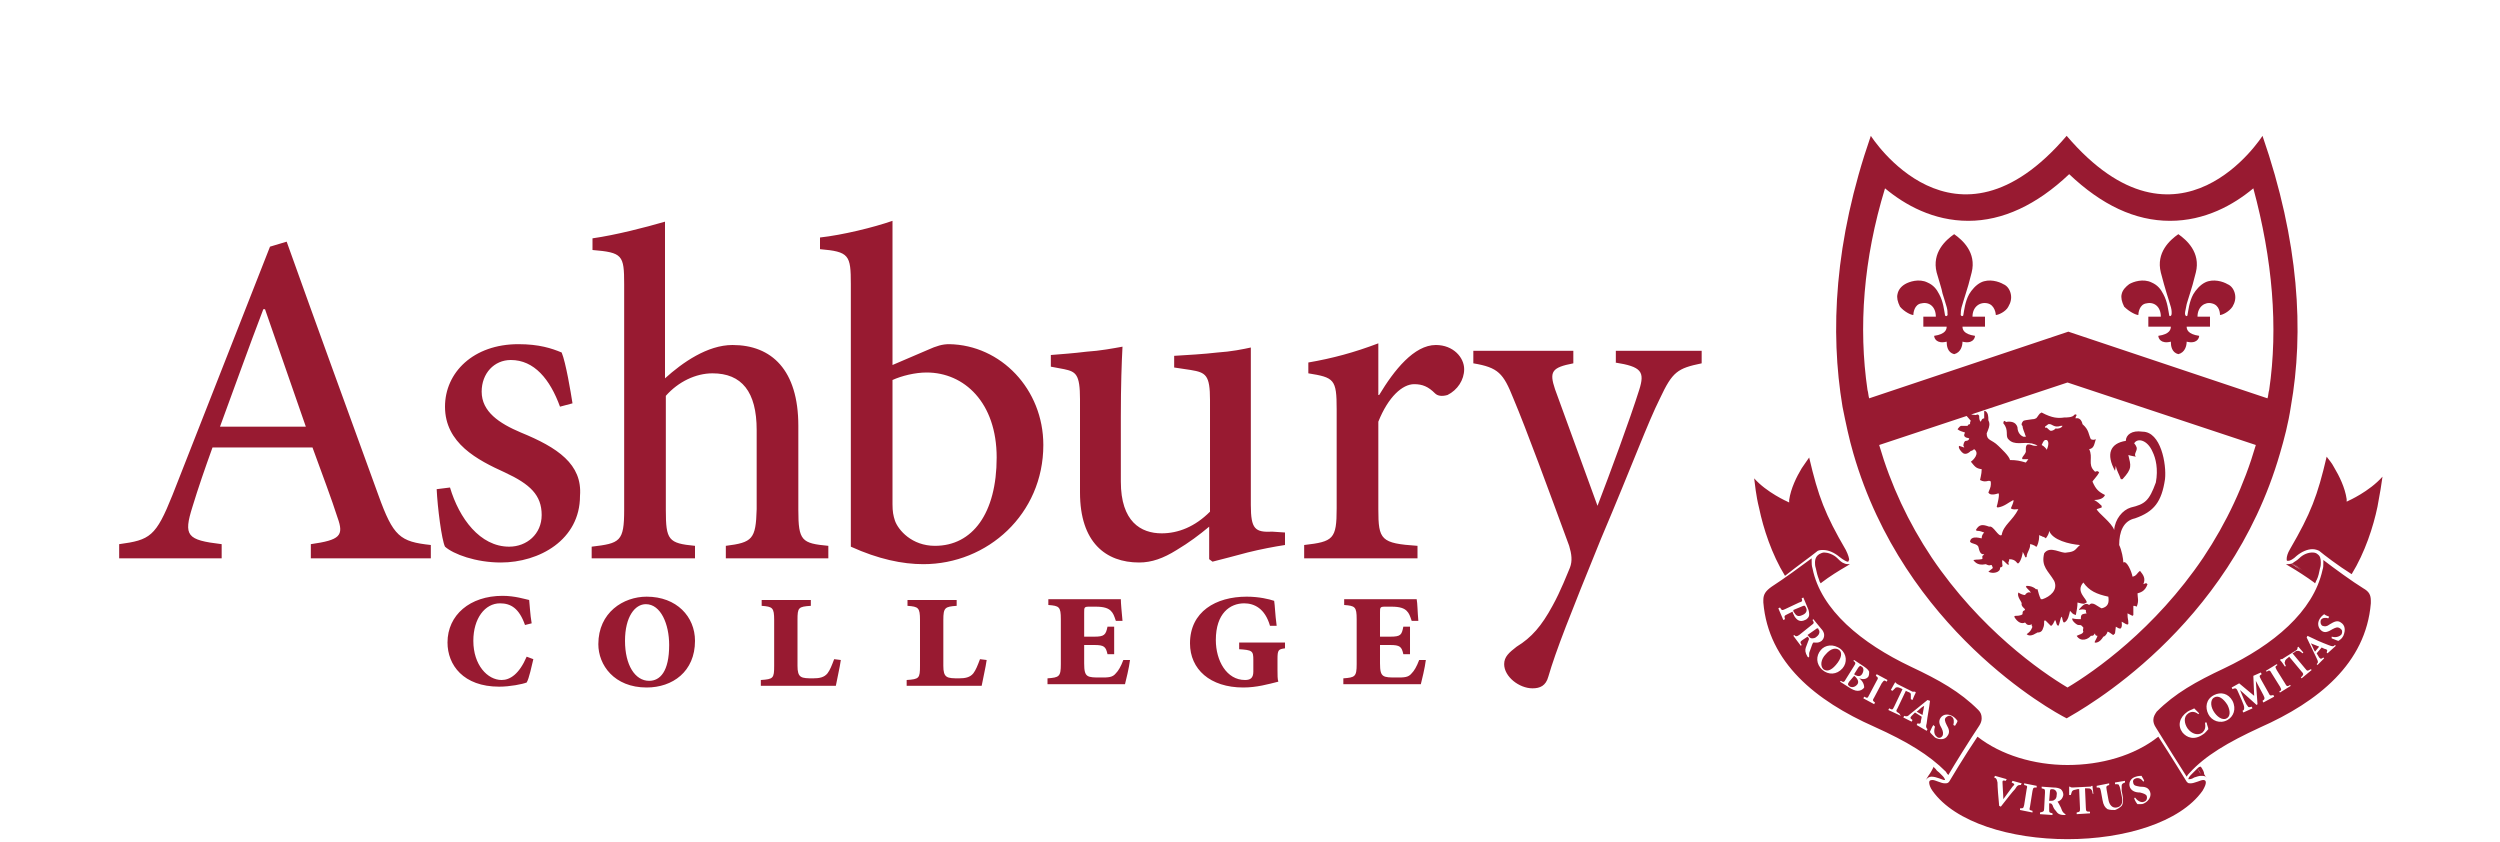 <?xml version="1.0" encoding="utf-8"?>
<!-- Generator: Adobe Illustrator 18.1.1, SVG Export Plug-In . SVG Version: 6.00 Build 0)  -->
<svg version="1.1" id="Layer_1" xmlns="http://www.w3.org/2000/svg" xmlns:xlink="http://www.w3.org/1999/xlink" x="0px" y="0px"
	 viewBox="0 0 300 101" enable-background="new 0 0 300 101" xml:space="preserve">
<g>
	<path fill="#981A31" d="M274.5,67.7L274.5,67.7L274.5,67.7L274.5,67.7c-0.1,0-0.2,0-0.2,0l0,0l0.5,0.3c0.7,0.4,2.1,1.3,2.9,1.9
		l0.1,0.1c0.1-0.1,0.1-0.3,0.2-0.4v0c0.2-0.4,0.3-0.9,0.4-1.4c0.1-0.3,0.1-0.5,0.1-0.7c0-0.5-0.1-0.8-0.4-1c0,0,0,0,0,0
		c-0.1-0.1-0.3-0.2-0.6-0.2c-0.5,0-1.1,0.2-1.6,0.7c-0.3,0.3-0.6,0.4-0.8,0.6c0.3,0.2,0.8,0.5,1.2,0.8c-0.5-0.3-0.9-0.6-1.2-0.8
		c0,0,0,0,0,0C274.8,67.7,274.6,67.7,274.5,67.7 M264.1,92L264.1,92c-0.2,0-0.3,0.1-0.4,0.2c0.1,0.2,0.3,0.4,0.4,0.7
		c-0.2-0.3-0.3-0.5-0.4-0.7v0c0,0-0.1,0.1-0.1,0.1c-0.1,0.1-0.1,0.1-0.2,0.2c-0.2,0.2-0.3,0.3-0.5,0.5c-0.2,0.2-0.3,0.4-0.3,0.5
		c0,0,0,0,0,0c0,0,0,0,0,0c0,0,0.1,0,0.1,0c0.1,0,0.3,0,0.6-0.2c0.3-0.1,0.6-0.2,0.8-0.2c0,0,0,0,0.1,0c0.2,0,0.5,0,0.6,0.3
		l-0.3-0.5C264.5,92.6,264.3,92.3,264.1,92 M246.3,94.7c-0.1,0-0.2,0-0.2,0c0,0-0.1,0.1-0.1,0.2l-0.1,1.2l0.1,0c0.2,0,0.4,0,0.5-0.1
		c0.2-0.1,0.3-0.3,0.3-0.6C246.9,95,246.6,94.7,246.3,94.7 M258,95c-0.2-0.5-0.6-0.6-1.2-0.6c-0.5-0.1-0.7-0.1-0.8-0.4
		c-0.1-0.3,0-0.5,0.3-0.6c0.4-0.1,0.7,0.1,0.9,0.4l0.1-0.1c-0.1-0.3-0.3-0.5-0.3-0.6c-0.1,0-0.4,0-0.7,0.1c-0.7,0.2-0.9,0.8-0.7,1.3
		c0.2,0.4,0.6,0.6,1.2,0.6c0.4,0.1,0.7,0.2,0.8,0.4c0.1,0.3,0,0.6-0.3,0.7c-0.4,0.2-0.9-0.2-1.1-0.5l-0.1,0.1
		c0.1,0.3,0.3,0.6,0.4,0.7c0.1,0,0.2,0,0.3,0c0.2,0,0.3,0,0.5-0.1C257.9,96.1,258.2,95.5,258,95 M254.6,94.3c0-0.2,0.1-0.3,0.4-0.4
		l0-0.2l-1.2,0.2l0,0.2c0.3,0,0.5,0,0.5,0.2c0.1,0.1,0.1,0.3,0.2,0.7l0.1,0.5c0.2,0.8,0,1.3-0.6,1.4c-0.5,0.1-0.9-0.3-1-1l-0.2-1.1
		c-0.1-0.5,0-0.5,0.3-0.6l0-0.2l-1.5,0.3l0,0.2c0.4,0,0.4,0,0.5,0.4l0.2,1.1c0.1,0.6,0.3,0.9,0.6,1.1c0.3,0.1,0.6,0.1,0.9,0.1
		c0.3-0.1,0.6-0.3,0.8-0.5c0.2-0.3,0.2-0.8,0.1-1.3l-0.1-0.5C254.6,94.6,254.6,94.4,254.6,94.3 M251.2,95.3c0-0.3-0.1-0.7-0.1-1
		l-0.1,0c-0.1,0.1-0.1,0.1-0.3,0.1l-2,0.1c-0.1,0-0.2,0-0.3-0.1l-0.1,0c0,0.3,0,0.6,0,1l0.2,0c0.1-0.3,0.1-0.4,0.2-0.5
		c0.1-0.1,0.2-0.1,0.6-0.2l0.2,0l0.1,2.3c0,0.4,0,0.4-0.4,0.5l0,0.2l1.6-0.1l0-0.2c-0.4,0-0.5,0-0.5-0.5l-0.1-2.3l0.2,0
		c0.3,0,0.4,0,0.5,0.1c0.1,0.1,0.2,0.2,0.2,0.5L251.2,95.3z M247.9,97.7c-0.1,0-0.2-0.1-0.3-0.2c-0.1-0.1-0.2-0.3-0.3-0.6
		c-0.1-0.2-0.3-0.6-0.4-0.7c0.3-0.1,0.6-0.3,0.7-0.8c0-0.3-0.1-0.5-0.3-0.7c-0.2-0.1-0.4-0.2-0.9-0.2l-1.4-0.1l0,0.2
		c0.4,0.1,0.4,0.1,0.4,0.5l-0.1,1.9c0,0.4-0.1,0.4-0.5,0.5l0,0.2l1.5,0.1l0-0.2c-0.4-0.1-0.4-0.1-0.4-0.5l0-0.7l0.1,0
		c0.2,0,0.2,0.1,0.3,0.2c0.1,0.3,0.2,0.5,0.4,0.7c0.2,0.3,0.4,0.5,1,0.5c0.1,0,0.1,0,0.1,0L247.9,97.7z M244.4,94.3l-1.5-0.3l0,0.2
		c0.4,0.1,0.4,0.1,0.3,0.5l-0.3,1.9c-0.1,0.4-0.1,0.4-0.5,0.4l0,0.2l1.5,0.3l0-0.2c-0.4-0.1-0.4-0.1-0.3-0.5l0.3-1.9
		c0.1-0.4,0.1-0.4,0.5-0.4L244.4,94.3z M242.5,94.2l0.1-0.2l-1.1-0.3l-0.1,0.2c0.4,0.2,0.4,0.2,0.1,0.5c-0.3,0.4-0.6,0.8-1.1,1.5
		l0,0c0-0.5-0.1-1.6-0.1-2c0-0.2,0-0.3,0.4-0.2l0.1-0.2l-1.4-0.4l-0.1,0.2c0.3,0.1,0.3,0.2,0.4,0.6c0,0.5,0.1,1.8,0.2,2.8l0.2,0.1
		c0.7-0.9,1.4-1.8,1.7-2.1C242.1,94.2,242.2,94.2,242.5,94.2 M264.7,93.9c0,0.2-0.1,0.5-0.4,1c-2.7,3.8-9.4,5.8-16.2,5.8
		c-6.8,0-13.5-2-16.2-5.8c-0.3-0.4-0.4-0.8-0.4-1c0-0.2,0.1-0.3,0.4-0.3c0.2,0,0.4,0.1,0.7,0.2c0.3,0.1,0.5,0.2,0.8,0.2
		c0.1,0,0.3,0,0.4-0.1c0,0,0.1-0.1,0.1-0.1c0,0,1.9-3.2,3.4-5.4c2.8,2.2,6.8,3.4,10.8,3.4c4,0,8-1.1,10.9-3.4
		c1.5,2.3,3.4,5.4,3.4,5.4c0,0,0.1,0.1,0.1,0.1c0.1,0.1,0.2,0.1,0.4,0.1c0.2,0,0.5-0.1,0.8-0.2c0.3-0.1,0.5-0.2,0.7-0.2
		C264.6,93.6,264.7,93.7,264.7,93.9 M281.8,60.1l-0.2,0.1l0-0.3c-0.2-1.4-0.9-2.8-1.5-3.8c-0.3-0.6-0.7-1-0.9-1.3
		c-1.1,4.7-1.9,6.8-4.4,11.1c-0.3,0.5-0.4,0.9-0.4,1.2c0,0.1,0,0.2,0.1,0.2h0c0,0,0,0,0,0c0,0,0.1,0,0.1,0c0.2,0,0.6-0.2,1-0.6
		c0.6-0.5,1.3-0.8,1.9-0.8c0.3,0,0.6,0.1,0.8,0.2l0,0c0.6,0.5,2.3,1.8,3.9,2.8c1.6-2.6,2.6-5.7,3.1-8.1c0.3-1.6,0.5-2.8,0.6-3.6
		C284.3,59,281.8,60.1,281.8,60.1 M280.9,74.7c-0.4-0.3-0.8-0.1-1.3,0.2c-0.4,0.3-0.6,0.3-0.9,0.2c-0.2-0.1-0.3-0.4-0.2-0.7
		c0.2-0.3,0.6-0.3,0.9-0.2l0.1-0.2c-0.3-0.1-0.5-0.2-0.6-0.3c-0.1,0.1-0.3,0.2-0.5,0.5c-0.4,0.6-0.2,1.2,0.2,1.5
		c0.4,0.3,0.8,0.1,1.3-0.2c0.4-0.2,0.6-0.3,0.9-0.1c0.3,0.2,0.3,0.4,0.2,0.7c-0.3,0.4-0.9,0.4-1.2,0.3l0,0.2
		c0.3,0.1,0.7,0.3,0.8,0.3c0.1,0,0.1-0.1,0.3-0.2c0.1-0.1,0.2-0.2,0.3-0.4C281.5,75.6,281.4,75,280.9,74.7 M280.3,77.5l-0.1-0.1
		c-0.2,0.2-0.3,0.2-0.8,0c-0.8-0.3-1.7-0.7-2.5-1.1l-0.1,0.2l1.2,2.5c0.2,0.4,0.2,0.5,0,0.7l0.1,0.1l0.8-0.8l-0.1-0.1
		c-0.3,0.2-0.3,0.2-0.5,0c-0.1-0.2-0.2-0.3-0.3-0.5l0.6-0.7c0.2,0.1,0.4,0.2,0.5,0.2c0.2,0.1,0.2,0.1,0.1,0.4l0.1,0.1L280.3,77.5z
		 M277.4,80.4l-0.1-0.1c-0.4,0.2-0.4,0.3-0.7-0.1l-1.5-1.8l0.2-0.1c0.2-0.2,0.3-0.2,0.5-0.2c0.1,0,0.3,0.1,0.5,0.3l0.1-0.1
		c-0.2-0.2-0.5-0.6-0.6-0.7l-0.1,0.1c0,0.1,0,0.2-0.1,0.3L274,79c-0.1,0.1-0.2,0.1-0.3,0.1l-0.1,0.1c0.2,0.2,0.4,0.5,0.6,0.8
		l0.1-0.1c-0.1-0.2-0.2-0.4-0.1-0.5c0-0.1,0-0.2,0.4-0.5l0.1-0.1l1.5,1.8c0.3,0.3,0.2,0.4-0.1,0.7l0.1,0.1L277.4,80.4z M274.9,82.3
		l-0.1-0.1c-0.3,0.2-0.4,0.2-0.6-0.2l-1-1.6c-0.2-0.4-0.2-0.4,0.1-0.6l-0.1-0.1l-1.3,0.8l0.1,0.1c0.3-0.2,0.4-0.2,0.6,0.2l1,1.6
		c0.2,0.4,0.2,0.4-0.1,0.6l0.1,0.1L274.9,82.3z M272.9,83.6l-0.1-0.2c-0.4,0.1-0.4,0.1-0.6-0.3l-0.9-1.6c-0.2-0.4-0.2-0.4,0.1-0.6
		l-0.1-0.2l-0.9,0.4l0.1,2.4l-1.8-1.5l-0.9,0.5l0.1,0.2c0.4-0.2,0.5-0.1,0.7,0.4L269,84c0.2,0.5,0.3,0.7,0.3,0.9
		c0,0.2,0,0.3-0.2,0.4l0.1,0.2l1.1-0.5l-0.1-0.2c-0.3,0.1-0.4,0.1-0.5-0.1c-0.1-0.1-0.2-0.3-0.4-0.7l-0.5-1.2l0,0l2,1.8l0.1-0.1
		l-0.2-2.8l0,0l0.9,1.7c0.2,0.4,0.2,0.5-0.1,0.7l0.1,0.2L272.9,83.6z M267.9,84.1c-0.5-0.9-1.4-1.1-2.2-0.7h0
		c-1,0.5-1.1,1.5-0.7,2.3c0.4,0.8,1.4,1.2,2.3,0.7C268,86,268.4,85.1,267.9,84.1 M265,87.5c0-0.2-0.2-0.6-0.2-0.8l-0.2,0
		c0.1,0.6,0,0.9-0.3,1.2c-0.5,0.4-1.3,0.2-1.8-0.5c-0.4-0.6-0.5-1.4,0.1-1.8c0.3-0.2,0.7-0.3,1.2,0.1l0.1-0.1
		c-0.2-0.2-0.4-0.4-0.6-0.6c-0.1,0.1-0.5,0.2-0.8,0.4c-1,0.7-1.2,1.7-0.6,2.5c0.5,0.6,1.4,1,2.5,0.2C264.6,88,264.9,87.6,265,87.5
		 M284.5,72.1c0,0.1,0,0.2,0,0.3c-0.6,7.2-6.3,11.8-13.3,14.9c-3.9,1.8-6.6,3.4-8.5,5.5c-0.1,0.1-0.2,0.2-0.3,0.4
		c-0.7-1.1-2.6-4.1-3.7-5.9c-0.2-0.3-0.3-0.6-0.3-0.9c0-0.4,0.2-0.7,0.4-1c2.2-2.2,4.7-3.6,8.1-5.2c5.9-2.8,10.7-6.8,11.8-11.8
		c0.1-0.3,0.1-0.5,0.1-0.8c0-0.2,0-0.3,0-0.4c1.3,1,3.5,2.6,4.8,3.4C284.3,71,284.5,71.4,284.5,72.1 M277.3,77.2
		c0.2,0.3,0.3,0.7,0.5,1l0.5-0.6L277.3,77.2L277.3,77.2z M265.7,83.7L265.7,83.7c-0.4,0.2-0.5,0.9-0.1,1.6c0.4,0.7,1.1,1.2,1.6,0.9
		c0.4-0.2,0.5-0.8,0.1-1.6C266.8,83.8,266.2,83.4,265.7,83.7 M231.8,93.2C231.9,93.2,231.9,93.2,231.8,93.2c0.3,0,0.6,0.1,0.9,0.2
		c0.3,0.1,0.5,0.2,0.6,0.2c0.1,0,0.1,0,0.1,0c0,0,0,0,0,0c0,0,0,0,0,0c0-0.1-0.1-0.3-0.3-0.5c-0.1-0.1-0.3-0.3-0.4-0.4c0,0,0,0,0,0
		c-0.1-0.1-0.3-0.2-0.4-0.4l0,0c-0.1-0.1-0.2-0.2-0.3-0.3l0,0.1c-0.1,0.2-0.3,0.6-0.6,1l-0.3,0.5C231.4,93.2,231.7,93.2,231.8,93.2
		 M216.3,73.8c0.5-0.2,0.6-0.6,0.4-0.9c0-0.1-0.1-0.1-0.1-0.2c0,0-0.1,0-0.2,0l-1.2,0.5c0,0.1,0,0.2,0.1,0.3
		C215.5,73.8,215.7,74.1,216.3,73.8 M218.1,75.4c0,0-0.1,0-0.2,0.1l-1,0.7l0.1,0.1c0.1,0.2,0.3,0.3,0.4,0.3c0.2,0,0.4,0,0.6-0.2
		c0.4-0.3,0.4-0.7,0.2-0.9C218.2,75.4,218.2,75.4,218.1,75.4 M223.5,80.8c0.2-0.4,0.1-0.7-0.1-0.8c-0.1-0.1-0.2-0.1-0.2-0.1
		c0,0-0.1,0.1-0.2,0.2l-0.5,0.8l0.1,0.1C223,81.2,223.3,81.2,223.5,80.8 M233.7,88.3c0.3-0.4,0.2-0.8-0.1-1.3
		c-0.2-0.4-0.3-0.7-0.1-0.9c0.2-0.2,0.5-0.3,0.7-0.1c0.3,0.2,0.3,0.6,0.2,1l0.2,0.1c0.2-0.3,0.3-0.5,0.3-0.6
		c-0.1-0.1-0.2-0.3-0.5-0.5c-0.6-0.4-1.2-0.3-1.5,0.1c-0.3,0.4-0.2,0.8,0.1,1.3c0.2,0.4,0.2,0.7,0.1,0.9c-0.2,0.3-0.5,0.3-0.7,0.1
		c-0.4-0.3-0.3-0.9-0.2-1.2L232,87c-0.2,0.3-0.3,0.6-0.4,0.8c0,0.1,0.1,0.2,0.2,0.3c0.1,0.1,0.2,0.2,0.4,0.4
		C232.7,88.8,233.4,88.8,233.7,88.3 M231.2,86.8c0.1-0.9,0.3-1.8,0.4-2.7l-0.3-0.1l-2.1,1.7c-0.3,0.3-0.4,0.3-0.7,0.2l-0.1,0.2
		l1,0.5l0.1-0.2c-0.3-0.2-0.3-0.3-0.1-0.5c0.1-0.1,0.3-0.3,0.4-0.4l0.8,0.5c0,0.2-0.1,0.4-0.1,0.6c0,0.2-0.1,0.3-0.4,0.2l-0.1,0.2
		l1.2,0.7l0.1-0.2C231.1,87.3,231.1,87.2,231.2,86.8 M227.9,85.6c-0.4-0.2-0.4-0.3-0.2-0.6l1-2.1l0.2,0.1c0.3,0.1,0.4,0.2,0.4,0.3
		c0,0.1,0,0.3,0,0.6l0.2,0.1c0.1-0.3,0.3-0.7,0.4-0.9l-0.1-0.1c-0.1,0-0.2,0-0.3,0l-1.8-0.9c-0.1-0.1-0.2-0.1-0.2-0.2l-0.1,0
		c-0.1,0.2-0.3,0.5-0.5,0.9l0.2,0.1c0.2-0.2,0.3-0.3,0.4-0.4c0.1,0,0.2-0.1,0.6,0.1l0.2,0.1l-1,2.1c-0.2,0.4-0.2,0.4-0.6,0.2
		l-0.1,0.2l1.5,0.7L227.9,85.6z M226.4,81.8l0.1-0.2l-1.3-0.7l-0.1,0.2c0.3,0.2,0.3,0.3,0.1,0.6l-0.9,1.7c-0.2,0.4-0.2,0.4-0.6,0.2
		l-0.1,0.2l1.3,0.7l0.1-0.2c-0.3-0.2-0.3-0.3-0.1-0.6l0.9-1.7C226.1,81.6,226.1,81.6,226.4,81.8 M223.1,81.4L223.1,81.4
		c0.3,0.1,0.8,0.2,1.1-0.2c0.1-0.2,0.1-0.4,0.1-0.6c-0.1-0.2-0.3-0.4-0.6-0.6l-1.2-0.8l-0.1,0.1c0.3,0.2,0.3,0.3,0.1,0.6l-1,1.6
		c-0.2,0.4-0.3,0.4-0.6,0.2l-0.1,0.1l1.1,0.7c0.3,0.2,0.7,0.4,1,0.4c0.3,0,0.6-0.1,0.8-0.4C223.7,82.1,223.5,81.7,223.1,81.4
		 M221.1,80.2c0.6-0.7,0.5-1.7-0.2-2.3l0,0c-0.9-0.7-1.9-0.5-2.4,0.1c-0.6,0.7-0.6,1.7,0.2,2.4C219.4,81,220.4,81,221.1,80.2
		 M218.6,76.9c0.2-0.2,0.3-0.4,0.3-0.7c0-0.2-0.1-0.5-0.4-0.8l-0.9-1.1l-0.1,0.1c0.2,0.3,0.2,0.4-0.1,0.6l-1.5,1.2
		c-0.3,0.2-0.4,0.2-0.6,0l-0.1,0.1l0.9,1.2l0.1-0.1c-0.2-0.3-0.2-0.4,0.1-0.6l0.6-0.4l0.1,0.1c0.1,0.1,0.1,0.2,0,0.4
		c-0.1,0.3-0.2,0.5-0.3,0.8c-0.1,0.3-0.1,0.6,0.2,1.1c0,0,0.1,0.1,0.1,0.1l0.1-0.1c0-0.1,0-0.2,0-0.4c0-0.1,0.1-0.3,0.2-0.6
		c0.1-0.3,0.2-0.6,0.3-0.7C217.9,77.1,218.2,77.2,218.6,76.9 M214.5,73.7l0.6-0.3l0.1,0.3c0,0,0.1,0.1,0.1,0.2
		c0.3,0.5,0.7,0.8,1.3,0.5c0.3-0.1,0.5-0.4,0.5-0.6c0-0.2,0-0.5-0.2-0.9l-0.5-1.2l-0.2,0.1c0.1,0.3,0.1,0.4-0.3,0.5l-1.7,0.8
		c-0.4,0.2-0.4,0.1-0.6-0.2l-0.2,0.1l0.6,1.4l0.2-0.1C214.1,73.9,214.1,73.9,214.5,73.7 M224.9,87.2c-7-3.1-12.7-7.7-13.3-14.9
		c0-0.1,0-0.2,0-0.3c0-0.7,0.3-1.1,1-1.6c1.4-0.9,3.6-2.5,4.8-3.4c0,0.1,0,0.3,0,0.4c0,0.2,0,0.5,0.1,0.8c1,5,5.9,9,11.8,11.8
		c3.4,1.6,5.9,3,8.1,5.2c0.3,0.3,0.4,0.6,0.4,1c0,0.3-0.1,0.6-0.3,0.9c-1.2,1.8-3,4.7-3.7,5.9c-0.1-0.1-0.2-0.2-0.3-0.4
		C231.5,90.6,228.9,89,224.9,87.2 M222.5,81.1L222.5,81.1l-0.6,0.7c-0.2,0.3-0.2,0.4,0.1,0.6c0.2,0.1,0.6,0.1,0.9-0.3
		C223.1,81.8,222.9,81.4,222.5,81.1 M220.7,78L220.7,78c-0.4-0.3-1-0.2-1.6,0.5c-0.6,0.6-0.7,1.4-0.3,1.8c0.4,0.3,0.9,0.2,1.5-0.5
		C221,79,221.1,78.3,220.7,78 M230,85.4l0.7,0.4l0.2-1.1l0,0C230.5,84.9,230.3,85.2,230,85.4 M217.8,67.5c0,0.2,0,0.4,0.1,0.7
		c0.1,0.5,0.2,0.9,0.4,1.4c0,0,0,0,0,0c0,0.1,0.1,0.3,0.2,0.4l0.1-0.1c0.9-0.7,2.2-1.5,2.9-1.9l0.5-0.3l0,0c-0.1,0-0.1,0-0.2,0l0,0
		h0c-0.1,0-0.3,0-0.5-0.1c0,0,0,0,0,0c-0.7,0.4-2.1,1.3-2.9,2c0.9-0.7,2.2-1.5,2.9-2c-0.3-0.1-0.5-0.3-0.8-0.6
		c-0.5-0.5-1.2-0.7-1.6-0.7c-0.2,0-0.4,0.1-0.6,0.2h0c0,0,0,0,0,0C218,66.7,217.8,67,217.8,67.5 M218,66.2L218,66.2
		c0.2-0.2,0.5-0.2,0.8-0.2c0.6,0,1.3,0.3,1.9,0.8c0.5,0.4,0.9,0.6,1,0.6c0,0,0.1,0,0.1,0c0,0,0,0,0,0c0,0,0-0.1,0.1-0.2
		c0-0.2-0.1-0.6-0.4-1.2c-2.5-4.3-3.3-6.4-4.4-11.1c-0.2,0.3-0.5,0.7-0.9,1.3c-0.6,1-1.3,2.4-1.5,3.8l0,0.3l-0.2-0.1
		c0,0-2.5-1.1-4-2.8c0.1,0.7,0.2,2,0.6,3.6c0.5,2.4,1.5,5.5,3.1,8.1C215.7,67.9,217.4,66.7,218,66.2 M229.6,37.8
		c0-0.2,0.1-1.3,1-1.4c0.9-0.2,1.7,0.4,1.7,1.6h-1.5v1.2h2.8c0,0.3-0.1,0.9-1.5,1.1c0,0.3,0.3,1,1.5,0.7c0,0.5,0.1,1.3,0.9,1.5
		c0.8-0.2,1-1,1-1.5c1.2,0.3,1.5-0.4,1.5-0.7c-1.4-0.2-1.5-0.8-1.5-1.1h2.7v-1.2h-1.5c0-1.2,0.9-1.8,1.8-1.6c0.9,0.2,1,1.3,1,1.4
		c0.3,0,1.2-0.4,1.5-1c0.3-0.5,0.4-1,0.3-1.5c-0.1-0.5-0.4-1-0.9-1.2c-0.5-0.3-1.7-0.7-2.7-0.2c-0.6,0.3-1.1,0.9-1.4,1.4
		c-0.5,0.9-0.6,2-0.7,2.5c0,0.2-0.4,0.2-0.3-0.2c0-0.2,0-0.5,0.2-1.1c0.1-0.3,0.2-0.7,0.4-1.3c0.2-0.6,0.4-1.3,0.7-2.5
		c0.6-2.4-1.1-3.9-2.1-4.6c-1,0.7-2.7,2.2-2.1,4.6c0.3,1.1,0.6,1.9,0.7,2.5c0.2,0.6,0.3,1,0.4,1.3c0.2,0.6,0.2,0.8,0.2,1.1
		c0.1,0.4-0.3,0.4-0.3,0.2c-0.1-0.5-0.2-1.6-0.7-2.5c-0.3-0.6-0.7-1.1-1.4-1.4c-1-0.5-2.2-0.1-2.7,0.2c-0.5,0.3-0.8,0.7-0.9,1.2
		c-0.1,0.4,0,0.9,0.3,1.5C228.5,37.4,229.3,37.8,229.6,37.8 M247.5,51.1L247.5,51.1c-0.1,0-0.2,0-0.2,0c-0.9,0.3-1-0.3-1.5-0.2
		c-0.1,0.1-0.3,0.2-0.4,0.3v0.1c0.1,0.1,0.1-0.1,0.3,0.1c0.1,0.1,0.3,0.3,0.4,0.3c0.2,0,0.4-0.1,0.6-0.3
		C246.8,51.5,247.4,51.4,247.5,51.1 M245.6,52.8c-0.1,0-0.2,0-0.2,0c-0.2,0.1-0.3,0.4-0.4,0.6c0.2,0.1,0.3,0.2,0.4,0.3
		c0.1,0.1,0.2,0.2,0.2,0.3C245.7,53.8,246,53,245.6,52.8 M247.7,50.1c0.3,0,1,0,1.2-0.3c0.1-0.1,0.2-0.1,0.3,0l-0.1,0.2
		c0,0.1-0.1,0.2,0,0.2c0.4-0.1,0.7,0.2,0.8,0.7c0.8,0.7,0.7,1.2,1,1.8c0.2,0.1,0.4,0.1,0.6,0c-0.2,0.6-0.2,1.1-0.8,1.2
		c0.5,1-0.2,1.8,0.6,2.6c0.2,0.3,0.3-0.2,0.6,0.2c-0.2,0.4-0.8,1-0.8,1.1c0.4,0.9,0.7,1.2,1.5,1.6c-0.2,0.5-0.9,0.6-1.3,0.6
		c0.4,0.2,0.7,0.5,0.9,0.7v0.2l-0.6,0.2c0.2,0.5,1.8,1.6,2.1,2.5c0.1-1.3,1-2.4,2-2.7c1.7-0.4,2.2-0.8,3-3c0.3-1.6,0-2.9-0.4-3.7
		c-0.6-1.4-1.8-1.7-2.2-1c0,0,0.2,0.2,0.3,0.5c0.1,0.4-0.4,0.8-0.1,1.1c0,0-0.6-0.1-0.9-0.2c0.3,1.3,0.5,1.6-0.7,2.9l-0.2,0
		c-0.2-0.6-0.5-1-0.6-1.6l-0.1,0.6c-1.1-2-0.6-3.3,1.3-3.6c0-0.7,0.7-1.3,2-1.1c2.2,0,2.9,3.9,2.7,5.7c-0.4,2.7-1.3,3.9-3.6,4.7
		c-1.4,0.3-1.9,1.6-1.9,3.2c0.3,0.6,0.5,1.7,0.5,2.1c0.4-0.3,1,1.1,1.1,1.7c0.5-0.1,0.5-0.4,0.9-0.7c0.4,0.5,0.7,0.9,0.4,1.6
		c0.3-0.1,0.3-0.2,0.5,0c-0.3,0.9-0.9,1-1.2,1.1c0,0.5,0.2,0.9-0.1,1.6c-0.2-0.1-0.2-0.1-0.4-0.1c0,0.4,0,0.7,0,1.1l-0.1,0.1
		l-0.6-0.3c0,0.8,0.1,0.6,0.1,1.2c0,0.4-0.7-0.2-0.8-0.2c0,0.3,0.1,0.5-0.1,0.8c-0.2,0.1-0.4-0.1-0.6-0.2l-0.1,0.8l-0.2,0.2
		c-0.1,0-0.5-0.4-0.7-0.4c-0.1,0.4-0.4,0.6-0.5,0.6c-0.2,0.3-0.4,0.6-0.8,0.7c-0.5,0.1-0.1-0.2,0.1-0.8c-0.2,0-0.3-0.1-0.3-0.3
		c-0.2,0.2-0.1,0.3-0.5,0.3c-0.3,0.4-1.2,0.8-1.7,0c0.4-0.2,0.7-0.2,0.8-0.5c-0.1-0.2,0-0.3,0-0.5c-0.3-0.3-0.2-0.3-0.6-0.3
		c-0.2,0-0.9-0.6-0.7-0.8c0.3,0.1,0.7,0.1,1,0.1c0-0.6,0.1-0.6,0.7-0.7c-0.1-0.1-0.1-0.2-0.1-0.4c-0.2-0.1-0.6-0.1-0.8,0l0-0.1
		c0.3-0.3,0.7-0.9,1.2-0.5c0.4-0.5,1,0.2,1.5,0.4c0.8-0.2,0.9-0.7,0.8-1.4c-1.4-0.3-2.3-0.7-3-1.7c-1,1.1,0.5,2,0.4,2.4
		c-0.4,0.2-0.3,0.2-1.1,0c0,0.5-0.1,1-0.2,1.5c-0.4-0.1-0.4-0.2-0.7-0.5c-0.1,0.4-0.2,1.2-0.7,1.4c-0.2,0-0.2-0.6-0.3-0.7
		c-0.2,0.2-0.2,0.8-0.4,1.1c-0.3-0.1-0.2-0.5-0.4-0.7c-0.1,0.2-0.3,0.7-0.5,0.7l-0.6-0.6c-0.1-0.1-0.2,0-0.2,0c0,0.3,0,0.6-0.1,0.8
		c-0.1,0.3-0.2,0.6-0.7,0.6c-0.1,0-0.1,0.1-0.2,0.1c-0.3,0.2-0.8,0.4-1.1,0.1c0.4-0.3,0.5-0.4,0.7-0.9c-0.1,0-0.1-0.2-0.1-0.3
		c-0.1,0.1-0.5,0.2-0.7-0.1l-0.1-0.1c-0.4,0.2-0.9,0-1.3-0.7l0.1-0.1c0.2,0,0.7,0,0.9-0.2c0-0.1,0-0.3,0.1-0.4
		c0.1,0,0.2-0.1,0.2-0.2c-0.1-0.1-0.5-0.4-0.4-0.7c0-0.2-0.6-0.8-0.4-1.3c0.3,0.2,0.6,0.3,0.8,0.3c0.1-0.2,0.4-0.4,0.6-0.3l0.1,0
		c-0.1-0.2-0.5-0.5-0.6-0.7l0.1-0.1c0.4,0,0.7,0.1,1,0.3c0,0,0.1,0.1,0.1,0.1l0.2,0c0.1,0.4,0.2,0.8,0.4,1.2c0,0,0.1,0,0.2,0
		c0.9-0.3,1.9-1.1,1.4-2.2c-0.7-1.2-1.6-1.7-1.2-3.3c0.7-1,2.1,0.1,2.7-0.1c1.1-0.1,1-0.4,1.6-0.9c-1.3-0.1-3.3-0.6-3.7-1.7
		c0,0.2-0.1,0.5-0.4,0.9c-0.1-0.1-0.3-0.2-0.4-0.2c-0.1-0.1-0.3-0.1-0.4-0.2c0,0.3,0,0.8-0.3,1.4c-0.1,0-0.1,0-0.2-0.1
		c-0.2-0.1-0.4-0.2-0.6-0.2c0.1,0.5-0.4,1-0.4,1.5c-0.2,0.3-0.2-0.2-0.5-0.6c0.1,0.1-0.2,1.2-0.5,1.4c-0.2,0.1-0.2-0.5-1.1-0.5
		c0,0.2,0,0.2-0.1,0.4c0,0.1,0.1,0.2,0,0.3c-0.3-0.2-0.4-0.4-0.7-0.6c-0.1,0.2,0,0.5,0,0.7c0,0.1-0.2,0.2-0.3,0.2
		c0.1,0.6-0.9,0.8-1.4,0.5l0.5-0.4c0.1-0.1-0.1-0.3-0.1-0.4l-0.1,0c-0.2,0.1-0.4,0-0.6-0.1c-0.5,0.1-1.1,0.1-1.5-0.5
		c0.4-0.1,1.1,0,1.1-0.2c-0.1-0.4,0.1-0.3,0.2-0.5c-0.5,0.1-0.6-0.5-0.7-0.9c-0.2-0.4-0.8-0.3-1-0.6c0.1-0.7,0.9-0.5,1.4-0.4
		c0-0.3,0.1-0.5,0.3-0.7c-0.3-0.1-0.5-0.2-0.8-0.2c-0.1,0-0.1,0-0.2-0.1c0.4-0.7,0.8-0.7,1.6-0.4c0.5-0.2,1.1,1.3,1.5,1
		c0.2-1.2,1.3-1.7,2-3.1c-0.4,0-0.6,0.1-0.9-0.1c0.1-0.3,0.4-0.8,0.3-1c-0.6,0.3-1.1,0.8-1.9,0.9l-0.1-0.1c0.1-0.3,0.4-1.6,0.2-1.6
		c-0.3,0.1-1,0.3-1.2-0.1c0.1-0.3,0.3-0.6,0.3-1c0-0.4,0-0.4-0.3-0.4c-0.4,0.1-0.6,0.1-1-0.1c0-0.1,0.2-0.7,0.2-1.3
		c-0.7-0.1-0.8-0.3-1.3-0.9c0.3-0.2,1.1-1,0.4-1.5c-0.2,0.1-0.2,0.2-0.4,0.2c-0.4,0.4-0.7,0.4-0.9,0.3c-0.2-0.1-0.7-0.7-0.5-0.9
		l0.6,0.2c0,0,0-0.1-0.1-0.2c0-0.2,0.1-0.6,0.3-0.6c0.2,0,0.4-0.1,0.4-0.3c-0.2-0.1-0.4,0-0.6-0.3c0-0.2,0-0.2,0.1-0.4
		c-0.3-0.1-0.7-0.2-0.9-0.4c0.1-0.1,0.2-0.3,0.4-0.4h0.8c0.1-0.2,0.2-0.2,0.3-0.2c0-0.2,0-0.3,0.1-0.4l-0.6-0.7c0.2-0.2,0.9,0,1.2,0
		c0.2-0.1,0.3-0.1,0.4,0.1c0,0.2,0,0.6,0.2,0.7c0.1-0.3,0.2-0.4,0.4-0.4c0-0.2,0-0.5,0-0.8c0-0.1,0-0.1,0.1-0.1
		c0.4,0.2,0.4,0.7,0.4,1.1c0,0.1,0.1,0.2,0.1,0.3c0.1,0.4-0.1,0.8-0.3,1.3c0,0.9,0.6,0.7,1.4,1.5c0.3,0.3,1.3,1.2,1.4,1.7
		c0.8,0,1.2,0.1,1.9,0.3l0.3-0.4c-0.2,0-0.5,0-0.7,0c-0.2-0.2,0.3-0.5,0.4-0.9c0-0.5-0.1-1.1,0.7-0.8c0.2,0.1,0.5,0.1,0.7,0.1
		c-0.2-0.2-0.5-0.2-0.7-0.3c0,0-0.1,0-0.1,0c-0.9-0.2-2,0.3-2.7-0.5c-0.4-0.4,0.1-1.1-0.6-1.9c0-0.1,0-0.2,0.1-0.3
		c0.1,0,0.2,0.2,0.4,0.1c0.2,0,1-0.1,1.2,0.7c0,0.4,0.2,0.9,0.7,1.1l0.3,0c0-0.1-0.1-0.2-0.1-0.3c-0.1-0.3-0.3-0.7-0.3-1
		c-0.2-0.1-0.1-0.4,0.1-0.6c0.2-0.1,0.5-0.1,1.1-0.2c0.1,0,0.2,0,0.4-0.1c0.1,0,0.3-0.4,0.5-0.6c0.1,0,0.1-0.1,0.2-0.1
		C246.3,50.2,247,50.2,247.7,50.1 M256.6,37.8c0-0.2,0.1-1.3,1-1.4c0.9-0.2,1.7,0.4,1.7,1.6h-1.5v1.2h2.7c0,0.3-0.1,0.9-1.5,1.1
		c0,0.3,0.3,1,1.5,0.7c0,0.5,0.1,1.3,0.9,1.5c0.8-0.2,1-1,1-1.5c1.2,0.3,1.5-0.4,1.5-0.7c-1.4-0.2-1.5-0.8-1.5-1.1h2.8v-1.2h-1.5
		c0-1.2,0.9-1.8,1.7-1.6c1,0.2,1,1.3,1,1.4c0.3,0,1.1-0.4,1.5-1c0.3-0.5,0.4-1,0.3-1.5c-0.1-0.5-0.4-1-0.9-1.2
		c-0.5-0.3-1.7-0.7-2.7-0.2c-0.6,0.3-1.1,0.9-1.4,1.4c-0.5,0.9-0.6,2-0.7,2.5c0,0.2-0.3,0.2-0.3-0.2c0-0.2,0.1-0.5,0.2-1.1
		c0.1-0.3,0.2-0.7,0.4-1.3c0.2-0.6,0.4-1.3,0.7-2.5c0.6-2.4-1.1-3.9-2.1-4.6c-1,0.7-2.7,2.2-2.1,4.6c0.3,1.1,0.5,1.9,0.7,2.5
		c0.2,0.6,0.3,1,0.4,1.3c0.2,0.6,0.2,0.8,0.2,1.1c0,0.4-0.3,0.4-0.3,0.2c-0.1-0.5-0.2-1.6-0.7-2.5c-0.3-0.6-0.7-1.1-1.4-1.4
		c-1-0.5-2.2-0.1-2.7,0.2c-0.4,0.3-0.8,0.7-0.9,1.2c-0.1,0.4,0,0.9,0.3,1.5C255.5,37.4,256.3,37.8,256.6,37.8 M224.1,46.8
		c0.1,0.3,0.1,0.7,0.2,1l23.9-8l23.9,8c0.1-0.3,0.1-0.7,0.2-1c1.1-7.5,0.4-15.7-1.9-24.2c-2.4,2-5.8,3.9-10,3.9
		c-4.2,0-8.2-1.9-12.1-5.6c-3.9,3.7-8,5.6-12.1,5.6c-4.2,0-7.6-1.9-10-3.9C223.6,31.1,223,39.3,224.1,46.8 M270.7,53.4l-22.6-7.5
		l-22.6,7.5c1.4,4.8,3.5,9.3,6.3,13.5c5.8,8.6,13.1,13.7,16.3,15.6c3.2-1.9,10.5-7,16.3-15.6C267.2,62.7,269.3,58.2,270.7,53.4
		 M221.1,48.8c-1.5-9-1-19.8,3.4-32.5c0,0,10,15.8,23.5,0c13.5,15.8,23.5,0,23.5,0c4.4,12.7,5,23.5,3.4,32.5c-0.3,2-0.8,3.9-1.3,5.6
		c-6.1,21.1-23.9,30.8-25.6,31.8c-1.8-0.9-19.5-10.7-25.6-31.8C221.9,52.7,221.5,50.8,221.1,48.8 M193.8,43.5
		c3.2,0.5,3.6,1.1,2.9,3.3c-1.1,3.5-3.5,10-5,13.9l-5.1-14c-0.7-2.1-0.4-2.6,2.2-3.1v-1.5h-12v1.5c3,0.5,3.6,1.2,4.8,4.2
		c1.6,3.8,4.2,10.9,6.7,17.7c0.3,1,0.4,1.8,0.1,2.6c-0.3,0.7-1.1,2.8-2.1,4.6c-1.3,2.4-2.5,3.8-4.3,4.9c-0.9,0.7-1.5,1.2-1.5,2.1
		c0,1.5,1.8,2.9,3.4,2.9c0.9,0,1.6-0.3,1.9-1.4c0.9-3.1,2.6-7.4,6.3-16.5c3.9-9.2,5.6-13.9,7.1-16.9c1.5-3.2,2.1-3.6,5-4.2v-1.5
		h-10.3V43.5z M172.3,41.4c-2.6,0-5,3-6.8,6h-0.1v-6.2c-2.9,1.1-5.5,1.8-8.4,2.3v1.3c3.1,0.5,3.4,0.7,3.4,4.3v11.9
		c0,3.7-0.4,4-3.9,4.4V67h13.6v-1.5c-4.4-0.3-4.7-0.7-4.7-4.4V50.6c1.2-3,2.9-4.5,4.3-4.5c1,0,1.7,0.3,2.5,1.1
		c0.3,0.3,0.8,0.4,1.5,0.2c1.2-0.6,2-1.8,2-3.1C175.7,42.9,174.4,41.4,172.3,41.4 M150.1,60.6V41.7c-0.9,0.2-2.4,0.5-4,0.6
		c-1.7,0.2-3.6,0.3-5.2,0.4v1.4l2,0.3c1.8,0.3,2.3,0.6,2.3,3.6v13.4c-1.8,1.8-3.8,2.6-5.8,2.6c-2.5,0-4.9-1.4-4.9-6.2V50
		c0-3.8,0.1-6.5,0.2-8.4c-1.1,0.2-2.7,0.5-4.3,0.6c-1.6,0.2-3.1,0.3-4.3,0.4v1.4l1.6,0.3c1.4,0.3,1.9,0.6,1.9,3.6v11.2
		c0,6,3.1,8.4,7.1,8.4c1.5,0,2.9-0.5,4.5-1.5c1.5-0.9,2.7-1.8,3.9-2.8v3.9l0.4,0.3c1.2-0.3,2.7-0.7,4.2-1.1c1.6-0.4,3.2-0.7,4.5-0.9
		v-1.5l-1.5-0.1C150.6,63.9,150.1,63.5,150.1,60.6 M119.6,54.9c0-6.6-3.9-10.2-8.4-10.2c-1.4,0-3,0.4-4.1,0.9v14.9
		c0,0.9,0.1,1.4,0.3,2c0.4,1.1,2,3,4.8,3C116.7,65.5,119.6,61.6,119.6,54.9 M125.2,53.4c0,8.3-6.7,14.3-14.4,14.3
		c-2.5,0-5.4-0.6-8.7-2.1V34.1c0-3.5-0.2-3.9-3.7-4.2v-1.4c2.7-0.3,6.4-1.2,8.7-2v17.3l4.2-1.8c1.1-0.5,1.8-0.7,2.6-0.7
		C120.1,41.4,125.2,46.7,125.2,53.4 M87.1,65.5V67h12.3v-1.5c-3.2-0.3-3.6-0.6-3.6-4.3V51.1c0-6.7-3.2-9.7-7.9-9.7c-3,0-6,2.1-8.1,4
		V26.6c-2.4,0.7-5.9,1.6-8.7,2v1.4c3.6,0.3,3.8,0.6,3.8,4.1v27.1c0,3.8-0.5,4-3.9,4.4V67h12.4v-1.5c-3.2-0.3-3.5-0.7-3.5-4.3V47.5
		c1.5-1.7,3.6-2.7,5.6-2.7c3.5,0,5.3,2.2,5.3,6.8v9.5C90.7,64.7,90.3,65.1,87.1,65.5 M62.5,51.9c-2.6-1.1-4.7-2.5-4.7-4.9
		c0-2.2,1.5-3.8,3.5-3.8c2.8,0,4.7,2.3,5.9,5.6l1.5-0.4c-0.2-1.3-0.8-4.9-1.3-6.1c-1.2-0.5-2.7-1-5.2-1c-5.4,0-8.8,3.4-8.8,7.5
		c0,4.4,3.9,6.4,7.2,7.9c3,1.4,4.4,2.7,4.4,5.1c0,2.3-1.8,3.8-3.9,3.8c-3.5,0-6-3.4-7.1-7.1l-1.6,0.2c0.1,2.2,0.6,6.1,1,6.9
		c1,0.9,3.7,1.9,6.7,1.9c4.6,0,9.5-2.7,9.5-8C69.9,55.7,66.9,53.7,62.5,51.9 M36.7,51.2l-4.9-14.1h-0.2c-1.8,4.7-3.5,9.5-5.2,14.1
		H36.7z M51.7,65.4V67H37.3v-1.7c3.5-0.5,4-1,3.2-3.2c-0.7-2.2-1.8-5.1-3-8.4h-12c-0.9,2.5-1.7,4.8-2.4,7.1c-1.1,3.5-0.7,4,3.5,4.5
		V67H14.3v-1.7c3.7-0.5,4.4-0.9,6.4-5.9l11.7-29.8l2-0.6c3.5,9.8,7.4,20.5,11,30.4C47.2,64.4,48,65,51.7,65.4 M169.4,80.8
		c-0.4,0.5-0.9,0.5-1.8,0.5c-0.8,0-1.3,0-1.6-0.2c-0.3-0.2-0.4-0.6-0.4-1.5v-2.2h1.2c1.2,0,1.4,0.2,1.6,1.1h0.8v-3.3h-0.8
		c-0.2,1-0.3,1.2-1.6,1.2h-1.2v-2.9c0-0.6,0-0.7,0.6-0.7h0.8c1,0,1.5,0.2,1.8,0.5c0.3,0.3,0.4,0.6,0.6,1.2l0.8,0
		c-0.1-1.1-0.1-2.1-0.2-2.6h-8.7v0.7c1.3,0.1,1.5,0.2,1.5,1.7v5.4c0,1.5-0.2,1.6-1.6,1.7v0.7h9.3c0.1-0.4,0.5-2,0.6-2.9l-0.8,0
		C170,80,169.7,80.5,169.4,80.8 M148.6,77.9c1.7,0.1,1.8,0.2,1.8,1.3v1.4c0,0.8-0.4,1-1,1c-2.2,0-3.5-2.3-3.5-4.8
		c0-3.2,1.7-4.4,3.4-4.4c1.2,0,2.5,0.6,3.1,2.7l0.8,0c-0.2-1.5-0.2-2.4-0.3-3c-0.6-0.2-1.8-0.5-3.3-0.5c-3.7,0-6.8,1.8-6.8,5.6
		c0,3.1,2.4,5.3,6.4,5.3c1.6,0,3-0.4,4.2-0.7c-0.1-0.3-0.1-0.8-0.1-1.4v-1.3c0-1.1,0.1-1.2,0.9-1.3v-0.7h-5.5V77.9z M133.9,80.8
		c-0.4,0.5-0.9,0.5-1.8,0.5c-0.8,0-1.3,0-1.6-0.2c-0.3-0.2-0.4-0.6-0.4-1.5v-2.2h1.2c1.2,0,1.4,0.2,1.6,1.1h0.8v-3.3h-0.8
		c-0.2,1-0.4,1.2-1.6,1.2h-1.2v-2.9c0-0.6,0-0.7,0.6-0.7h0.8c1,0,1.5,0.2,1.8,0.5c0.3,0.3,0.4,0.6,0.6,1.2l0.8,0
		c-0.1-1.1-0.2-2.1-0.2-2.6h-8.7v0.7c1.3,0.1,1.5,0.2,1.5,1.7v5.4c0,1.5-0.2,1.6-1.6,1.7v0.7h9.3c0.1-0.4,0.5-2,0.6-2.9l-0.8,0
		C134.5,80,134.2,80.5,133.9,80.8 M116.8,80.8c-0.4,0.5-1,0.6-1.7,0.6c-0.7,0-1.2,0-1.5-0.2c-0.3-0.2-0.4-0.6-0.4-1.3v-5.5
		c0-1.5,0.2-1.6,1.6-1.7v-0.7h-5.9v0.7c1.3,0.1,1.5,0.2,1.5,1.7v5.5c0,1.5-0.1,1.6-1.6,1.7v0.7h9c0.1-0.6,0.5-2.3,0.6-3.1l-0.8-0.1
		C117.3,79.9,117.1,80.4,116.8,80.8 M99.3,80.8c-0.4,0.5-1,0.6-1.7,0.6c-0.7,0-1.2,0-1.5-0.2c-0.3-0.2-0.4-0.6-0.4-1.3v-5.5
		c0-1.5,0.1-1.6,1.6-1.7v-0.7h-5.9v0.7c1.3,0.1,1.5,0.2,1.5,1.7v5.5c0,1.5-0.1,1.6-1.6,1.7v0.7h9c0.1-0.6,0.5-2.3,0.6-3.1l-0.8-0.1
		C99.8,79.9,99.6,80.4,99.3,80.8 M80.3,77.4c0-2.5-1-4.9-2.8-4.9h0c-1.3,0-2.5,1.5-2.5,4.4c0,2.9,1.2,4.8,2.9,4.8
		C79.2,81.7,80.3,80.6,80.3,77.4 M83.4,76.9c0,3.7-2.7,5.6-5.8,5.6c-3.9,0-5.8-2.7-5.8-5.2c0-3.8,3-5.7,5.8-5.7h0
		C81.2,71.6,83.4,74,83.4,76.9 M60.2,81.6c-1.7,0-3.4-1.8-3.4-4.7c0-2.7,1.4-4.5,3.2-4.5c1.3,0,2.3,0.6,3,2.6l0.8-0.2
		c-0.2-1.2-0.2-1.9-0.3-2.8c-0.5-0.1-1.7-0.5-3.2-0.5c-3.9,0-6.6,2.3-6.6,5.6c0,2.7,1.9,5.3,6.2,5.3c1.3,0,2.8-0.3,3.3-0.5
		c0.3-0.5,0.6-2,0.8-2.8l-0.8-0.3C62.3,80.9,61.2,81.6,60.2,81.6 M276.1,68.4c-0.5-0.3-0.9-0.6-1.2-0.8
		C275.3,67.8,275.7,68.1,276.1,68.4 M218.3,69.6c0.9-0.7,2.2-1.5,2.9-2C220.5,68.1,219.2,68.9,218.3,69.6 M264.2,92.9
		c-0.2-0.3-0.3-0.5-0.4-0.7C263.9,92.4,264,92.7,264.2,92.9"/>
</g>
</svg>
